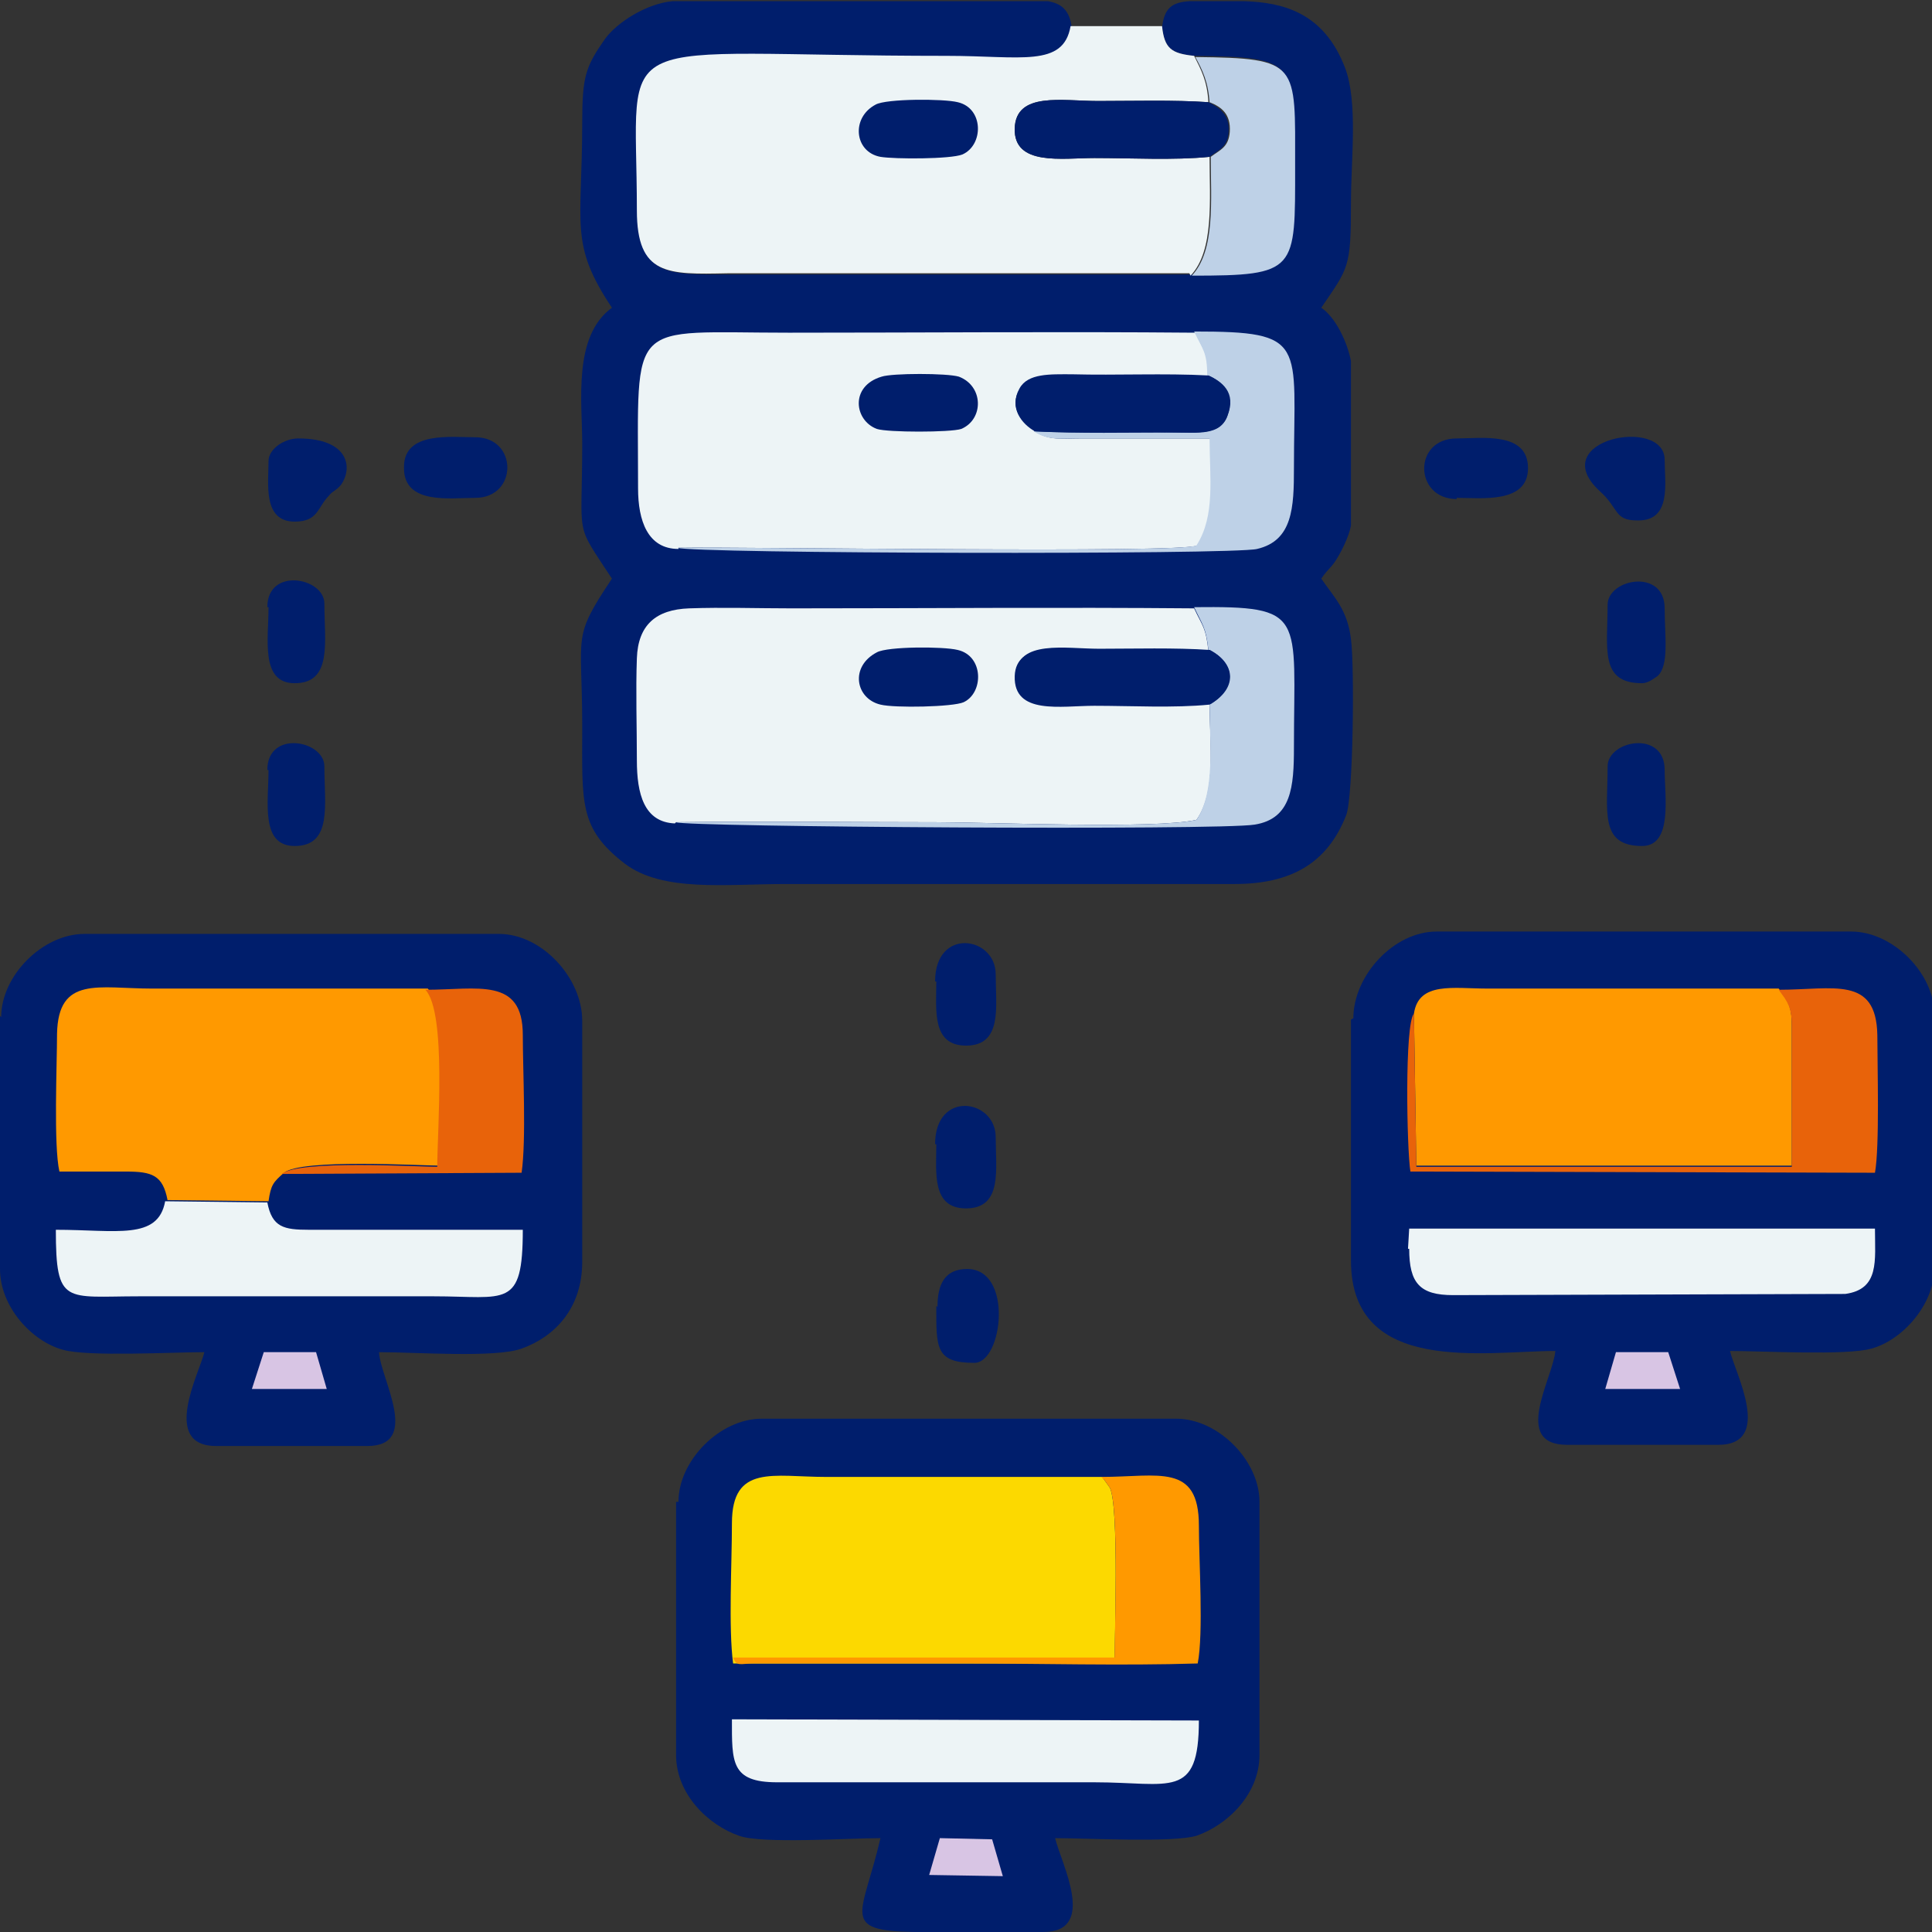 <?xml version="1.0" encoding="UTF-8"?> <svg xmlns="http://www.w3.org/2000/svg" xmlns:xlink="http://www.w3.org/1999/xlink" xmlns:xodm="http://www.corel.com/coreldraw/odm/2003" xml:space="preserve" width="10mm" height="10mm" version="1.1" style="shape-rendering:geometricPrecision; text-rendering:geometricPrecision; image-rendering:optimizeQuality; fill-rule:evenodd; clip-rule:evenodd" viewBox="0 0 16.26 16.26"><rect x="0" y="0" width="16.26" height="16.26" fill="#333333" stroke="none"/> <defs> <style type="text/css"> .fil0 {fill:#001E6C} .fil4 {fill:#BED1E7} .fil6 {fill:#D8C5E4} .fil5 {fill:#E8630A} .fil1 {fill:#EDF4F6} .fil3 {fill:#FCD900} .fil2 {fill:#FF9900} </style> </defs> <g id="Layer_x0020_1">  <g id="_2029595140624"> <path class="fil0" d="M9.78 0.22c0.02,0.19 0.08,0.23 0.27,0.25 0.88,0.01 0.84,0.05 0.84,0.92 0,0.88 0.02,0.92 -0.87,0.92l-3.89 -0c-0.5,0 -0.76,0.02 -0.76,-0.53 -0,-1.57 -0.3,-1.3 2.61,-1.3 0.62,0 0.98,0.1 1.04,-0.25 -0.02,-0.15 -0.09,-0.2 -0.2,-0.22l-0.46 0 -2.69 0 -0.01 0c-0.22,0.02 -0.47,0.18 -0.57,0.32 -0.16,0.23 -0.19,0.31 -0.19,0.7 0,0.87 -0.11,1.02 0.25,1.56 -0.33,0.24 -0.25,0.79 -0.25,1.14 0,0.83 -0.07,0.65 0.25,1.14 -0.34,0.51 -0.25,0.45 -0.25,1.24 0,0.65 -0.03,0.86 0.36,1.16 0.32,0.24 0.85,0.17 1.35,0.17l3.78 0c0.47,0 0.78,-0.17 0.94,-0.58 0.06,-0.16 0.07,-1.26 0.04,-1.48 -0.03,-0.25 -0.14,-0.35 -0.25,-0.51 0.06,-0.09 0.09,-0.09 0.15,-0.2 0.04,-0.07 0.09,-0.18 0.1,-0.25l-0 -1.38c-0.03,-0.16 -0.13,-0.37 -0.25,-0.45 0.23,-0.34 0.25,-0.33 0.25,-0.89 -0,-0.36 0.06,-0.84 -0.05,-1.13 -0.18,-0.47 -0.53,-0.55 -0.85,-0.56l-0.46 0c-0.14,0.01 -0.21,0.05 -0.23,0.22z"></path> <path class="fil0" d="M11.37 8.58l0 2.03c0,0.97 1.13,0.76 1.72,0.76 -0.02,0.23 -0.37,0.79 0.1,0.79l1.27 0c0.47,0 0.14,-0.61 0.1,-0.79 0.27,0 0.98,0.04 1.19,-0.02 0.26,-0.07 0.53,-0.37 0.53,-0.68l0 -2.13c0,-0.35 -0.35,-0.7 -0.7,-0.7l-3.49 0c-0.36,0 -0.7,0.37 -0.7,0.73z"></path> <path class="fil0" d="M5.69 12.64l0 2.13c0,0.33 0.27,0.59 0.53,0.68 0.19,0.07 0.92,0.02 1.19,0.02 -0.15,0.65 -0.35,0.78 0.29,0.79l1.08 0c0.46,0 0.15,-0.58 0.1,-0.79 0.26,0 0.99,0.04 1.19,-0.02 0.26,-0.09 0.53,-0.35 0.53,-0.68l0 -2.13c0,-0.35 -0.35,-0.7 -0.7,-0.7l-3.49 0c-0.35,0 -0.7,0.35 -0.7,0.7z"></path> <path class="fil0" d="M-0 8.55l0 2.13c0,0.32 0.27,0.61 0.53,0.68 0.21,0.06 0.92,0.02 1.19,0.02 -0.04,0.17 -0.37,0.79 0.1,0.79l1.27 0c0.46,0 0.11,-0.57 0.1,-0.79 0.31,0 0.98,0.05 1.2,-0.03 0.28,-0.1 0.51,-0.34 0.51,-0.73l0 -2.03c0,-0.36 -0.34,-0.73 -0.7,-0.73l-3.49 0c-0.35,0 -0.7,0.35 -0.7,0.7z"></path> <path class="fil1" d="M10.02 2.32c0.2,-0.21 0.16,-0.64 0.16,-1 -0.3,0.03 -0.66,0.01 -0.97,0.01 -0.27,0 -0.68,0.07 -0.67,-0.25 0.01,-0.31 0.4,-0.23 0.7,-0.23 0.3,0 0.64,-0.01 0.93,0.01 -0.01,-0.18 -0.06,-0.27 -0.12,-0.39 -0.19,-0.02 -0.25,-0.06 -0.27,-0.25l-0.77 0c-0.06,0.35 -0.42,0.25 -1.04,0.25 -2.91,0 -2.61,-0.27 -2.61,1.3 0,0.55 0.26,0.54 0.76,0.53l3.89 0z"></path> <path class="fil1" d="M5.69 6.92c0.72,-0.01 1.46,0 2.19,0 0.46,0 1.84,0.06 2.19,-0.02 0.17,-0.24 0.11,-0.64 0.11,-0.97 -0.3,0.03 -0.66,0.01 -0.97,0.01 -0.28,0 -0.68,0.08 -0.67,-0.25 0.01,-0.3 0.42,-0.22 0.7,-0.22 0.3,0 0.64,-0.02 0.93,0.01 -0.02,-0.2 -0.05,-0.21 -0.12,-0.36 -1.13,-0.01 -2.26,-0 -3.39,-0 -0.28,0 -0.58,-0.01 -0.86,-0 -0.28,0.01 -0.43,0.14 -0.44,0.42 -0.01,0.27 -0,0.58 -0,0.86 -0,0.28 0.06,0.52 0.32,0.53z"></path> <path class="fil1" d="M5.71 4.61c0.47,-0.01 4.27,0.05 4.37,-0.02 0.16,-0.25 0.11,-0.57 0.11,-0.9l-1.1 0c-0.15,0 -0.26,0.02 -0.38,-0.06 -0.11,-0.06 -0.22,-0.2 -0.13,-0.35 0.08,-0.13 0.26,-0.12 0.44,-0.12 0.38,0 0.77,-0.01 1.15,0.01 0,-0.2 -0.04,-0.22 -0.11,-0.37 -1.14,-0.01 -2.28,-0 -3.42,-0 -1.37,0 -1.27,-0.14 -1.27,1.31 0,0.27 0.08,0.51 0.34,0.51z"></path> <path class="fil2" d="M1.4 10.1l0.86 0.01c0.02,-0.14 0.04,-0.16 0.13,-0.24 0.15,-0.12 1.14,-0.06 1.31,-0.06 0,-0.3 0.07,-1.3 -0.1,-1.49 -0.77,-0 -1.55,0 -2.32,0 -0.45,-0 -0.79,-0.11 -0.8,0.38 -0,0.26 -0.03,0.94 0.02,1.16 0.19,0 0.37,-0 0.56,-0 0.22,0 0.31,0.03 0.35,0.24z"></path> <path class="fil3" d="M6.17 14l3.21 0c0,-0.18 0.04,-1.33 -0.04,-1.48l-0.05 -0.07c-0,-0.01 -0.01,-0.02 -0.02,-0.02 -0.77,0 -1.55,0 -2.32,0 -0.44,0 -0.79,-0.11 -0.79,0.39 -0,0.34 -0.03,0.88 0.01,1.18z"></path> <path class="fil2" d="M11.9 8.53l0.02 1.28 3.16 0c0,-0.25 0,-0.51 0,-0.76 0,-0.13 0,-0.26 0,-0.38 -0,-0.12 0,-0.19 -0.06,-0.28l-0.05 -0.07c-0.54,0 -1.08,0 -1.62,0 -0.28,0 -0.55,0 -0.83,-0 -0.29,-0 -0.58,-0.06 -0.62,0.21z"></path> <path class="fil1" d="M2.25 10.12l-0.86 -0.01c-0.06,0.33 -0.41,0.24 -0.92,0.24 0,0.64 0.08,0.56 0.7,0.56l2.48 -0c0.61,-0 0.75,0.11 0.75,-0.56l-1.8 -0c-0.21,-0 -0.31,-0.02 -0.35,-0.23z"></path> <path class="fil1" d="M11.86 10.51c0,0.29 0.09,0.39 0.37,0.39l3.3 -0.01c0.29,-0.04 0.25,-0.28 0.25,-0.55l-3.92 -0 -0.01 0.17z"></path> <path class="fil1" d="M6.54 15l2.67 0c0.64,0 0.88,0.15 0.88,-0.52l-3.93 -0.01c0,0.36 -0.01,0.53 0.38,0.53z"></path> <path class="fil4" d="M10.17 3.16c0.11,0.05 0.24,0.14 0.16,0.34 -0.06,0.16 -0.25,0.14 -0.45,0.14 -0.39,-0 -0.79,0.01 -1.18,-0.01 0.12,0.08 0.23,0.06 0.38,0.06l1.1 -0c0,0.33 0.05,0.65 -0.11,0.9 -0.1,0.07 -3.9,0.01 -4.37,0.02 0.12,0.05 4.69,0.06 4.88,0.01 0.3,-0.07 0.31,-0.35 0.31,-0.68 -0,-1.06 0.12,-1.15 -0.84,-1.15 0.07,0.15 0.11,0.17 0.11,0.37z"></path> <path class="fil4" d="M10.18 5.47c0.23,0.12 0.23,0.33 0,0.46 0,0.33 0.05,0.73 -0.11,0.97 -0.35,0.08 -1.73,0.02 -2.19,0.02 -0.73,0 -1.47,-0.01 -2.19,-0 0.06,0.04 4.58,0.07 4.87,0.02 0.31,-0.05 0.33,-0.32 0.33,-0.65 -0,-1.12 0.11,-1.19 -0.84,-1.18 0.07,0.15 0.1,0.17 0.12,0.36z"></path> <path class="fil5" d="M11.9 8.53c-0.08,0.09 -0.06,1.14 -0.03,1.33l3.91 0.01c0.04,-0.22 0.02,-0.9 0.02,-1.16 -0.01,-0.5 -0.37,-0.38 -0.83,-0.38l0.05 0.07c0.06,0.09 0.06,0.16 0.06,0.28 0,0.13 -0,0.26 -0,0.38 0,0.25 0,0.51 0,0.76l-3.16 0 -0.02 -1.28z"></path> <path class="fil2" d="M6.17 13.95c0.03,0.08 0.06,0.05 0.18,0.05l1.75 -0c0.65,0 1.34,0.02 1.98,-0 0.05,-0.25 0.01,-0.87 0.01,-1.16 0,-0.53 -0.34,-0.41 -0.82,-0.41 0.01,0.01 0.01,0.02 0.02,0.02l0.05 0.07c0.08,0.15 0.04,1.26 0.04,1.43l-3.21 0z"></path> <path class="fil4" d="M10.18 0.86c0.1,0.04 0.18,0.1 0.17,0.25 -0.01,0.13 -0.08,0.15 -0.16,0.21 0,0.36 0.04,0.79 -0.16,1 0.89,-0 0.87,-0.04 0.87,-0.92 0,-0.87 0.04,-0.91 -0.84,-0.92 0.06,0.11 0.11,0.21 0.12,0.39z"></path> <path class="fil5" d="M2.38 9.88l2.01 -0.01c0.04,-0.28 0.01,-0.86 0.01,-1.16 -0,-0.49 -0.38,-0.38 -0.82,-0.38 0.18,0.19 0.1,1.19 0.1,1.49 -0.17,0 -1.16,-0.06 -1.31,0.06z"></path> <path class="fil0" d="M10.18 5.93c0.22,-0.13 0.23,-0.34 -0,-0.46 -0.29,-0.02 -0.64,-0.01 -0.93,-0.01 -0.28,0 -0.69,-0.08 -0.7,0.22 -0.01,0.33 0.38,0.25 0.67,0.25 0.31,0 0.67,0.02 0.97,-0.01z"></path> <path class="fil0" d="M10.18 1.32c0.08,-0.06 0.15,-0.08 0.16,-0.21 0.01,-0.14 -0.07,-0.2 -0.17,-0.25 -0.29,-0.02 -0.63,-0.01 -0.93,-0.01 -0.3,0 -0.69,-0.08 -0.7,0.23 -0.01,0.32 0.4,0.25 0.67,0.25 0.31,-0 0.67,0.02 0.97,-0.01z"></path> <path class="fil0" d="M8.7 3.63c0.39,0.02 0.79,0 1.18,0.01 0.2,0 0.39,0.03 0.45,-0.14 0.07,-0.19 -0.05,-0.29 -0.16,-0.34 -0.37,-0.02 -0.77,-0 -1.15,-0.01 -0.18,-0 -0.37,-0.01 -0.44,0.12 -0.09,0.16 0.02,0.29 0.13,0.35z"></path> <path class="fil0" d="M7.37 0.88c-0.21,0.11 -0.18,0.4 0.04,0.44 0.12,0.02 0.59,0.02 0.69,-0.02 0.18,-0.08 0.18,-0.39 -0.04,-0.44 -0.12,-0.03 -0.6,-0.03 -0.69,0.02z"></path> <path class="fil0" d="M7.38 5.49c-0.23,0.12 -0.18,0.39 0.03,0.44 0.12,0.03 0.61,0.02 0.7,-0.02 0.17,-0.08 0.17,-0.39 -0.05,-0.44 -0.12,-0.03 -0.59,-0.03 -0.68,0.02z"></path> <path class="fil0" d="M7.42 3.17c-0.27,0.08 -0.23,0.37 -0.04,0.44 0.09,0.03 0.62,0.03 0.71,-0 0.19,-0.08 0.19,-0.36 -0.02,-0.44 -0.1,-0.03 -0.56,-0.03 -0.65,-0z"></path> <path class="fil0" d="M12.26 4.19c0.21,0 0.6,0.05 0.6,-0.25 0,-0.31 -0.39,-0.25 -0.6,-0.25 -0.37,0 -0.36,0.51 0,0.51z"></path> <path class="fil0" d="M3.4 3.94c0,0.31 0.39,0.25 0.6,0.25 0.36,0 0.36,-0.51 0,-0.51 -0.21,0 -0.6,-0.05 -0.6,0.25z"></path> <path class="fil0" d="M7.88 8.26c0,0.24 -0.04,0.54 0.25,0.54 0.31,0 0.25,-0.33 0.25,-0.6 0,-0.32 -0.51,-0.4 -0.51,0.06z"></path> <path class="fil0" d="M7.88 9.63c0,0.24 -0.04,0.54 0.25,0.54 0.31,0 0.25,-0.33 0.25,-0.6 0,-0.32 -0.51,-0.4 -0.51,0.06z"></path> <path class="fil0" d="M13.53 6.45c0,0.38 -0.07,0.67 0.29,0.67 0.26,0 0.19,-0.42 0.19,-0.64 0,-0.34 -0.48,-0.25 -0.48,-0.03z"></path> <path class="fil0" d="M13.53 5.08c0,0.38 -0.07,0.67 0.29,0.67 0.05,0 0.1,-0.04 0.13,-0.06 0.1,-0.09 0.06,-0.34 0.06,-0.57 0,-0.34 -0.48,-0.25 -0.48,-0.03z"></path> <path class="fil0" d="M2.26 5.11c0,0.27 -0.07,0.64 0.22,0.64 0.32,0 0.25,-0.35 0.25,-0.67 0,-0.22 -0.48,-0.31 -0.48,0.03z"></path> <path class="fil0" d="M2.26 6.48c0,0.27 -0.07,0.64 0.22,0.64 0.32,0 0.25,-0.35 0.25,-0.67 0,-0.22 -0.48,-0.31 -0.48,0.03z"></path> <path class="fil0" d="M13.79 4.38c0.28,0 0.22,-0.32 0.22,-0.51 0,-0.37 -1.01,-0.17 -0.55,0.26 0.17,0.15 0.12,0.25 0.32,0.25z"></path> <path class="fil0" d="M2.26 3.88c0,0.19 -0.05,0.51 0.22,0.51 0.2,0 0.19,-0.12 0.29,-0.22 0.03,-0.04 0.06,-0.04 0.1,-0.09 0.1,-0.14 0.07,-0.39 -0.36,-0.39 -0.12,0 -0.25,0.09 -0.25,0.19z"></path> <path class="fil0" d="M7.88 10.99c0,0.35 -0.01,0.48 0.32,0.48 0.24,0 0.33,-0.79 -0.06,-0.79 -0.19,0 -0.25,0.13 -0.25,0.32z"></path> <polygon class="fil6" points="13.51,11.69 14.14,11.69 14.04,11.38 13.6,11.38 "></polygon> <polygon class="fil6" points="2.12,11.69 2.75,11.69 2.66,11.38 2.22,11.38 "></polygon> <polygon class="fil6" points="7.82,15.78 8.44,15.79 8.35,15.48 7.91,15.47 "></polygon> </g> </g> </svg> 